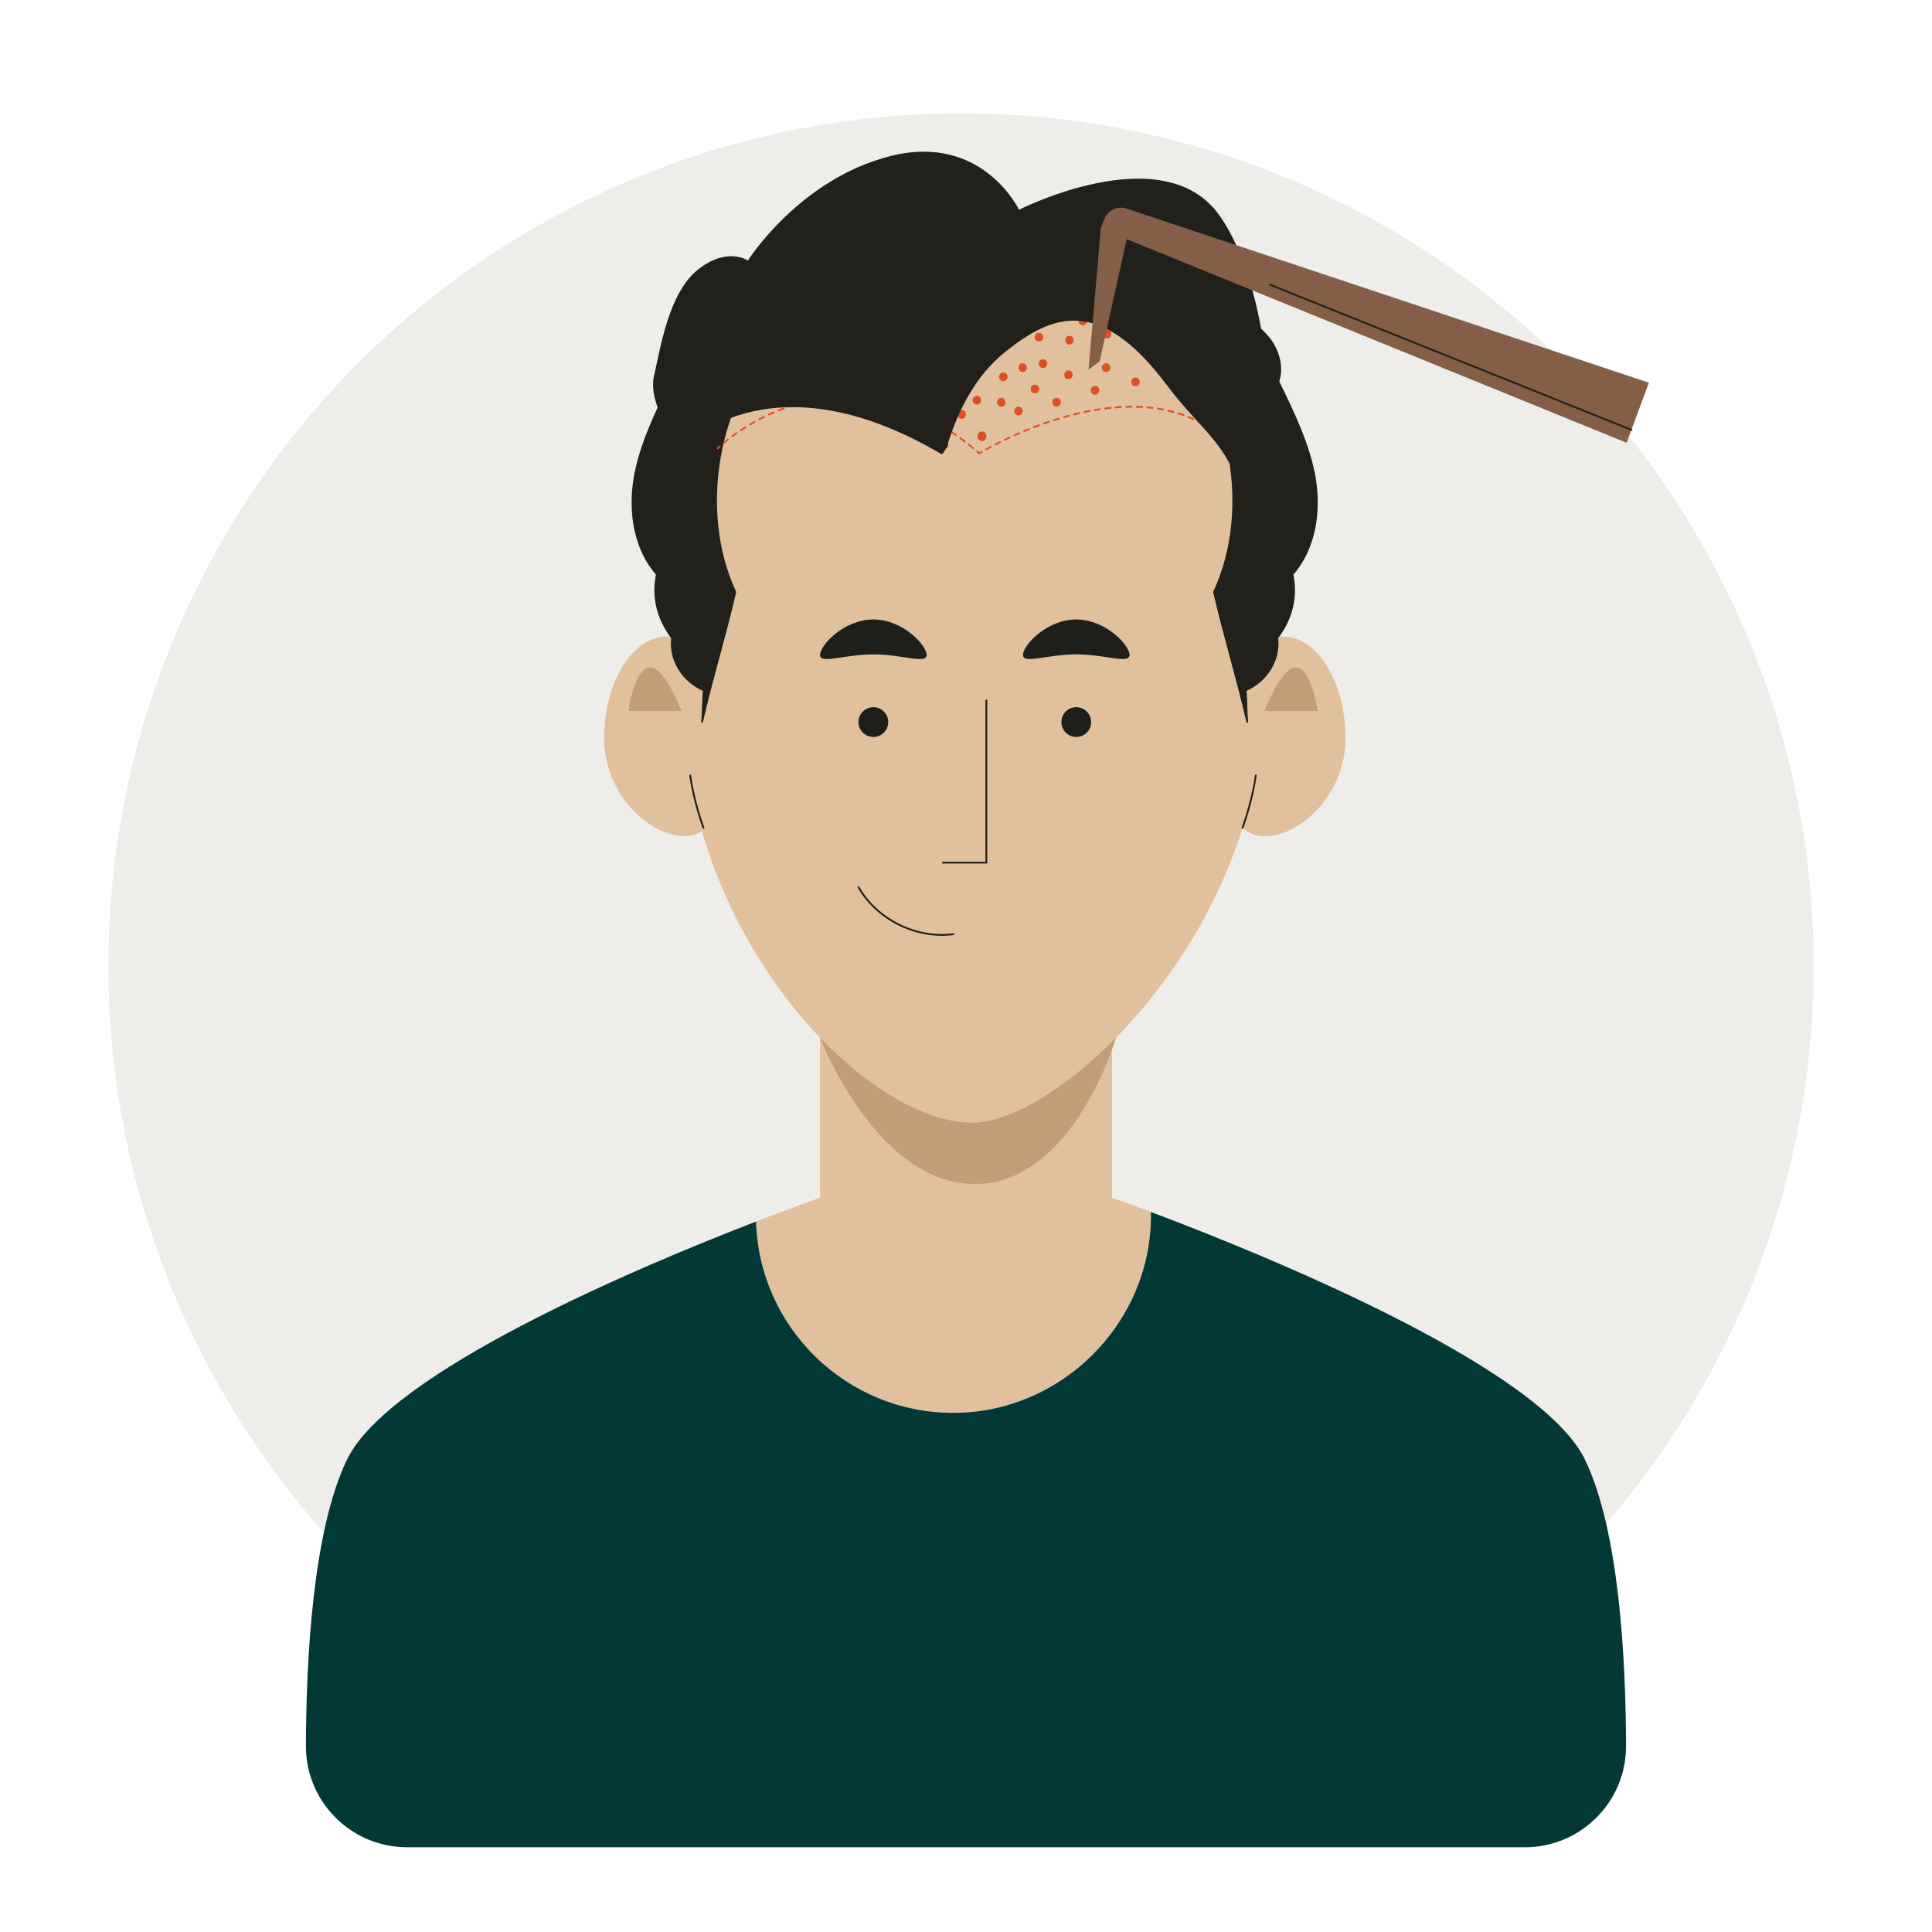 <?xml version="1.0" encoding="UTF-8"?>
<svg xmlns="http://www.w3.org/2000/svg" id="Camada_1" data-name="Camada 1" viewBox="0 0 1080 1080">
  <defs>
    <style>
      .cls-1 {
        fill: #21201b;
      }

      .cls-1, .cls-2 {
        stroke: #21201b;
      }

      .cls-1, .cls-2, .cls-3, .cls-4, .cls-5 {
        stroke-linecap: round;
        stroke-linejoin: round;
      }

      .cls-2, .cls-3, .cls-4, .cls-5 {
        fill: none;
      }

      .cls-3, .cls-4, .cls-5 {
        stroke: #df4f26;
      }

      .cls-6 {
        fill: #023937;
      }

      .cls-7 {
        fill: #eeede9;
      }

      .cls-8 {
        fill: #825f46;
      }

      .cls-9 {
        fill: #c19d78;
      }

      .cls-10 {
        fill: #df4f26;
      }

      .cls-11 {
        fill: #e0c09d;
      }

      .cls-12 {
        fill: #1e1e1b;
      }

      .cls-4 {
        stroke-dasharray: 0 0 2.99 2.99;
      }

      .cls-5 {
        stroke-dasharray: 0 0 2.95 2.95;
      }
    </style>
  </defs>
  <circle class="cls-7" cx="537.24" cy="540" r="476.63"></circle>
  <g>
    <g>
      <g>
        <g>
          <g>
            <path class="cls-11" d="m643.36,677.49c-11.69-4.4-19.48-7.17-21.77-7.97v-114.77h-163.17v114.79c-3.29,1.16-16.63,5.92-35.79,13.32,1.79,59.39,50.49,106.95,110.32,106.95s110.44-49.43,110.44-110.4c0-.65,0-1.26-.04-1.91Z"></path>
            <path class="cls-9" d="m458.42,580.08s31.27,81.77,86.51,81.77,78.91-81.77,78.91-81.77h-165.41Z"></path>
          </g>
          <path class="cls-6" d="m852.4,1032.63H227.6c-31.25,0-56.65-25.33-56.58-56.58.12-49.96,4.01-120.78,22.92-160.05,23.56-48.87,161.59-107.2,228.69-133.15,1.79,59.39,50.49,106.95,110.32,106.95s110.44-49.43,110.44-110.4c0-.65,0-1.26-.04-1.91,59.39,22.34,217.36,85.91,242.7,138.51,18.91,39.27,22.8,110.09,22.92,160.05.07,31.25-25.33,56.58-56.58,56.58Z"></path>
        </g>
        <g>
          <path class="cls-11" d="m717.03,355.83c-4.02,0-7.82,1.33-11.42,3.35-2.5-119.51-23.71-228.42-161.91-228.42-148.76,0-161.1,108.1-162.12,227.08-2.82-1.18-5.72-2.01-8.76-2.01-19.38,0-35.09,25.5-35.09,56.95s25.57,54.67,44.95,54.67c3.78,0,6.9-1.12,9.71-2.77,27.59,94.58,101.89,162.91,151.32,162.91,39.91,0,121.04-69.21,150.87-164.8,3.37,2.96,7.49,4.67,12.61,4.67,19.38,0,44.95-23.22,44.95-54.67s-15.71-56.95-35.09-56.95Z"></path>
          <g>
            <g>
              <path class="cls-9" d="m736.53,397.42s-7.42-54.59-29.68,0"></path>
              <path class="cls-2" d="m694.56,462.78s5.46-14.67,7.41-29.3"></path>
            </g>
            <g>
              <path class="cls-9" d="m351.29,397.42s7.42-54.59,29.68,0"></path>
              <path class="cls-2" d="m393.25,462.78s-5.46-14.67-7.41-29.3"></path>
            </g>
            <polyline class="cls-2" points="551.38 391.57 551.38 482.23 527.04 482.23"></polyline>
            <g>
              <path class="cls-12" d="m496.53,403.64c0,4.6-3.73,8.32-8.32,8.32s-8.32-3.73-8.32-8.32,3.73-8.32,8.32-8.32,8.32,3.73,8.32,8.32Z"></path>
              <circle class="cls-12" cx="601.64" cy="403.64" r="8.32"></circle>
              <path class="cls-12" d="m518,366.08c0,5.39-13.34-.27-29.79-.27s-29.79,5.66-29.79.27,13.34-19.79,29.79-19.79,29.79,14.4,29.79,19.79Z"></path>
              <path class="cls-12" d="m631.43,366.08c0,5.39-13.34-.27-29.79-.27s-29.79,5.66-29.79.27,13.34-19.79,29.79-19.79,29.79,14.4,29.79,19.79Z"></path>
            </g>
            <path class="cls-2" d="m479.88,495.91c10.42,18.17,32.32,29.02,53.09,26.3"></path>
          </g>
        </g>
      </g>
      <path class="cls-1" d="m436.7,186.58c-35.65,35.68-47.01,98.69-25.67,144.38-5.56,24.19-13.02,48.37-18.58,72.56.61-5.4.38-12.22.99-17.62-11.65-5.12-19.24-16.67-17.73-29.31-8.01-10.51-11.11-22.58-8.51-35.54-12.45-14.16-15.55-34.66-12.58-53.27,2.97-18.62,12.27-37.58,20.49-54.54-2.67-7.96-.16-17,4.9-23.7s12.35-11.37,19.88-15.07c8.92-4.38,18.95-7.66,28.71-5.76,3.94,5.67,6.41,11.16,8.1,17.85Z"></path>
      <path class="cls-1" d="m653,186.58c35.65,35.68,47.01,98.69,25.67,144.38,5.56,24.19,13.02,48.37,18.58,72.56-.61-5.4-.38-12.22-.99-17.62,11.65-5.12,19.24-16.67,17.73-29.31,8.01-10.51,11.11-22.58,8.51-35.54,12.45-14.16,15.55-34.66,12.58-53.27-2.97-18.62-12.27-37.58-20.49-54.54,2.67-7.96.16-17-4.9-23.7-5.06-6.7-12.35-11.37-19.88-15.07-8.92-4.38-18.95-7.66-28.71-5.76-3.94,5.67-6.41,11.16-8.1,17.85Z"></path>
      <g>
        <path class="cls-3" d="m401.21,250.62s.37-.37,1.09-1.02"></path>
        <path class="cls-4" d="m404.56,247.64c14.31-11.95,72.68-53.12,140.55,3.81"></path>
        <path class="cls-3" d="m546.27,252.43c.38.32.76.65,1.14.98,0,0,.44-.27,1.29-.76"></path>
        <path class="cls-5" d="m551.26,251.2c17.15-9.47,87.63-44.45,131.92-6.7"></path>
        <path class="cls-3" d="m684.3,245.48c.37.33.74.67,1.11,1.01"></path>
      </g>
    </g>
    <g>
      <path class="cls-10" d="m454.57,207.96c3.14,0,3.15-4.88,0-4.88s-3.15,4.88,0,4.88h0Z"></path>
      <path class="cls-10" d="m460.25,181.24c3.14,0,3.15-4.88,0-4.88s-3.15,4.88,0,4.88h0Z"></path>
      <path class="cls-10" d="m501.19,186.93c3.14,0,3.15-4.88,0-4.88s-3.15,4.88,0,4.88h0Z"></path>
      <path class="cls-10" d="m496.64,211.38c3.14,0,3.15-4.88,0-4.88s-3.15,4.88,0,4.88h0Z"></path>
      <path class="cls-10" d="m479.58,196.59c3.14,0,3.15-4.88,0-4.88s-3.15,4.88,0,4.88h0Z"></path>
      <path class="cls-10" d="m499.48,168.73c3.14,0,3.15-4.88,0-4.88s-3.15,4.88,0,4.88h0Z"></path>
      <path class="cls-10" d="m537.58,167.03c3.14,0,3.15-4.88,0-4.88s-3.15,4.88,0,4.88h0Z"></path>
      <path class="cls-10" d="m548.38,198.87c3.14,0,3.15-4.88,0-4.88s-3.15,4.88,0,4.88h0Z"></path>
      <path class="cls-10" d="m546.11,226.16c3.14,0,3.15-4.88,0-4.88s-3.15,4.88,0,4.88h0Z"></path>
      <path class="cls-10" d="m529.62,205.69c3.14,0,3.15-4.88,0-4.88s-3.15,4.88,0,4.88h0Z"></path>
      <path class="cls-10" d="m580.79,190.91c3.14,0,3.15-4.88,0-4.88s-3.15,4.88,0,4.88h0Z"></path>
      <path class="cls-10" d="m569.34,232.22c3.14,0,3.15-4.88,0-4.88s-3.15,4.88,0,4.88h0Z"></path>
      <path class="cls-10" d="m535.87,188.06c3.14,0,3.15-4.88,0-4.88s-3.15,4.88,0,4.88h0Z"></path>
      <path class="cls-10" d="m524.5,168.16c3.14,0,3.15-4.88,0-4.88s-3.15,4.88,0,4.88h0Z"></path>
      <path class="cls-10" d="m490.96,159.07c3.14,0,3.15-4.88,0-4.88s-3.15,4.88,0,4.88h0Z"></path>
      <path class="cls-10" d="m479.58,174.99c3.14,0,3.15-4.88,0-4.88s-3.15,4.88,0,4.88h0Z"></path>
      <path class="cls-10" d="m492.26,190.74v-.57c.01-.34-.06-.65-.21-.94-.1-.3-.27-.56-.5-.79-.22-.24-.48-.41-.79-.5-.29-.15-.6-.22-.94-.21-.22.03-.43.06-.65.09-.41.12-.77.33-1.08.63-.13.16-.25.33-.38.49-.22.38-.33.79-.33,1.23v.57c-.01.34.06.65.21.94.1.3.27.56.5.79.22.24.48.41.78.5.29.15.6.22.94.21.22-.03.43-.06.65-.09.41-.12.77-.32,1.08-.63.13-.16.25-.33.38-.49.22-.38.33-.79.33-1.23h0Z"></path>
      <path class="cls-10" d="m472.76,214.22c3.14,0,3.15-4.88,0-4.88s-3.15,4.88,0,4.88h0Z"></path>
      <path class="cls-10" d="m438.08,218.2c3.14,0,3.15-4.88,0-4.88s-3.15,4.88,0,4.88h0Z"></path>
      <path class="cls-10" d="m521.66,229c3.14,0,3.15-4.88,0-4.88s-3.15,4.88,0,4.88h0Z"></path>
      <path class="cls-10" d="m511.99,201.14c3.14,0,3.15-4.88,0-4.88s-3.15,4.88,0,4.88h0Z"></path>
      <path class="cls-10" d="m523.93,191.48c3.14,0,3.15-4.88,0-4.88s-3.15,4.88,0,4.88h0Z"></path>
      <path class="cls-10" d="m451.72,192.04c3.14,0,3.15-4.88,0-4.88s-3.15,4.88,0,4.88h0Z"></path>
      <path class="cls-10" d="m469.92,186.93c3.14,0,3.15-4.88,0-4.88s-3.15,4.88,0,4.88h0Z"></path>
      <path class="cls-10" d="m469.35,169.87c3.14,0,3.15-4.88,0-4.88s-3.15,4.88,0,4.88h0Z"></path>
      <path class="cls-10" d="m492.09,181.24c3.14,0,3.15-4.88,0-4.88s-3.15,4.88,0,4.88h0Z"></path>
      <path class="cls-10" d="m511.99,160.77c3.14,0,3.15-4.88,0-4.88s-3.15,4.88,0,4.88h0Z"></path>
      <path class="cls-10" d="m511.99,179.54c3.14,0,3.15-4.88,0-4.88s-3.15,4.88,0,4.88h0Z"></path>
      <path class="cls-10" d="m536.44,177.26c3.14,0,3.15-4.88,0-4.88s-3.15,4.88,0,4.88h0Z"></path>
      <path class="cls-10" d="m673.01,229.78c3.14,0,3.15-4.88,0-4.88s-3.15,4.88,0,4.88h0Z"></path>
      <path class="cls-10" d="m567.14,158.5c3.14,0,3.15-4.88,0-4.88s-3.15,4.88,0,4.88h0Z"></path>
      <path class="cls-10" d="m567.71,191.48c3.14,0,3.15-4.88,0-4.88s-3.15,4.88,0,4.88h0Z"></path>
      <path class="cls-10" d="m549.52,168.16c3.14,0,3.15-4.88,0-4.88s-3.15,4.88,0,4.88h0Z"></path>
      <path class="cls-10" d="m558.05,152.24c3.14,0,3.15-4.88,0-4.88s-3.15,4.88,0,4.88h0Z"></path>
      <path class="cls-10" d="m565.44,177.83c3.14,0,3.15-4.88,0-4.88s-3.15,4.88,0,4.88h0Z"></path>
      <path class="cls-10" d="m551.22,185.79c3.14,0,3.15-4.88,0-4.88s-3.15,4.88,0,4.88h0Z"></path>
      <path class="cls-10" d="m571.69,207.96c3.14,0,3.15-4.88,0-4.88s-3.15,4.88,0,4.88h0Z"></path>
      <path class="cls-10" d="m559.75,227.3c3.14,0,3.15-4.88,0-4.88s-3.15,4.88,0,4.88h0Z"></path>
      <path class="cls-10" d="m544.4,210.81c3.14,0,3.15-4.88,0-4.88s-3.15,4.88,0,4.88h0Z"></path>
      <path class="cls-10" d="m508.58,217.63c3.14,0,3.15-4.88,0-4.88s-3.15,4.88,0,4.88h0Z"></path>
      <path class="cls-10" d="m530.76,222.18c3.14,0,3.15-4.88,0-4.88s-3.15,4.88,0,4.88h0Z"></path>
      <path class="cls-10" d="m551.39,244.19v-.57c.01-.34-.06-.65-.21-.94-.1-.3-.27-.56-.5-.79-.22-.24-.48-.41-.79-.5-.29-.15-.6-.22-.94-.21-.22.03-.43.06-.65.09-.41.12-.77.33-1.08.63-.13.16-.25.33-.38.49-.22.38-.33.79-.33,1.23v.57c-.01.34.06.65.21.94.1.3.27.56.5.79.22.24.48.41.79.5.29.15.6.22.94.21.22-.03.43-.06.65-.09.41-.12.77-.32,1.08-.63.13-.16.25-.33.38-.49.22-.38.33-.79.33-1.23h0Z"></path>
      <path class="cls-10" d="m578.52,219.9c3.14,0,3.15-4.88,0-4.88s-3.15,4.88,0,4.88h0Z"></path>
      <path class="cls-10" d="m560.89,213.08c3.14,0,3.15-4.88,0-4.88s-3.15,4.88,0,4.88h0Z"></path>
      <path class="cls-10" d="m597.28,211.94c3.14,0,3.15-4.88,0-4.88s-3.15,4.88,0,4.88h0Z"></path>
      <path class="cls-10" d="m597.85,192.61c3.14,0,3.15-4.88,0-4.88s-3.15,4.88,0,4.88h0Z"></path>
      <path class="cls-10" d="m590.62,227.3c3.14,0,3.15-4.88,0-4.88s-3.15,4.88,0,4.88h0Z"></path>
      <path class="cls-10" d="m583.06,205.69c3.14,0,3.15-4.88,0-4.88s-3.15,4.88,0,4.88h0Z"></path>
      <path class="cls-10" d="m585.91,176.12c3.14,0,3.15-4.88,0-4.88s-3.15,4.88,0,4.88h0Z"></path>
      <path class="cls-10" d="m609.79,163.05c3.14,0,3.15-4.88,0-4.88s-3.15,4.88,0,4.88h0Z"></path>
      <path class="cls-10" d="m612.14,220.64c3.14,0,3.15-4.88,0-4.88s-3.15,4.88,0,4.88h0Z"></path>
      <path class="cls-10" d="m646.17,203.25c3.14,0,3.15-4.88,0-4.88s-3.15,4.88,0,4.88h0Z"></path>
      <path class="cls-10" d="m598.98,169.3h.57c.34.01.65-.06.94-.21.3-.1.56-.27.79-.5.24-.22.41-.48.5-.79.15-.29.22-.6.21-.94-.03-.22-.06-.43-.09-.65-.12-.41-.32-.77-.63-1.08-.16-.13-.33-.25-.49-.38-.38-.22-.79-.33-1.23-.33h-.57c-.34-.01-.65.06-.94.21-.3.1-.56.27-.79.5-.24.22-.41.48-.5.79-.15.29-.22.6-.21.94.03.22.06.43.09.65.12.41.33.77.63,1.08.16.13.33.25.49.38.38.22.79.33,1.23.33h0Z"></path>
      <path class="cls-10" d="m618.88,189.2c3.14,0,3.15-4.88,0-4.88s-3.15,4.88,0,4.88h0Z"></path>
      <path class="cls-10" d="m618.31,207.96c3.14,0,3.15-4.88,0-4.88s-3.15,4.88,0,4.88h0Z"></path>
      <path class="cls-10" d="m605.24,181.81c3.14,0,3.15-4.88,0-4.88s-3.15,4.88,0,4.88h0Z"></path>
      <path class="cls-10" d="m628.55,173.85c3.14,0,3.15-4.88,0-4.88s-3.15,4.88,0,4.88h0Z"></path>
      <path class="cls-10" d="m646.17,185.22c3.14,0,3.15-4.88,0-4.88s-3.15,4.88,0,4.88h0Z"></path>
      <path class="cls-10" d="m632.53,191.48c3.14,0,3.15-4.88,0-4.88s-3.15,4.88,0,4.88h0Z"></path>
      <path class="cls-10" d="m659.82,215.36c3.14,0,3.15-4.88,0-4.88s-3.15,4.88,0,4.88h0Z"></path>
      <path class="cls-10" d="m634.8,215.92c3.14,0,3.15-4.88,0-4.88s-3.15,4.88,0,4.88h0Z"></path>
      <path class="cls-10" d="m537.58,234.12c3.14,0,3.15-4.88,0-4.88s-3.15,4.88,0,4.88h0Z"></path>
    </g>
  </g>
  <path class="cls-1" d="m681.24,120.67c-31.16-43.99-111.81-2.75-111.81-2.75,0,0-20.16-43.07-71.36-30.24-51.19,12.83-79.86,58.65-79.86,58.65,0,0-11-8.25-27.49,4.58-16.5,12.83-21.08,43.99-24.68,59.57-3.6,15.58,14.26,40.13,14.26,40.13,0,0,48.72-54.71,146.19,2.79,0,0,.96-1.66,2.97-4.28-.11-.69-.06-1.45.21-2.28,6.12-18.98,15.81-37.51,31.59-50.22,26.06-20.97,53.24-32.73,91.6,18.6,18.39,24.61,33.81,32.04,41.48,60.71.48-.1.95-.22,1.43-.39,20.95-7.33,16.63-110.89-14.53-154.88Z"></path>
  <g>
    <path class="cls-8" d="m921.74,213.95l-291.88-97.34c-5.16-1.72-10.76.96-12.65,6.07l-1.89,5.12-6.8,78.84,6.22-4.73,15.08-68.21,279.49,113.82,12.42-33.57Z"></path>
    <line class="cls-2" x1="912" y1="240.3" x2="709.81" y2="159.12"></line>
  </g>
</svg>

